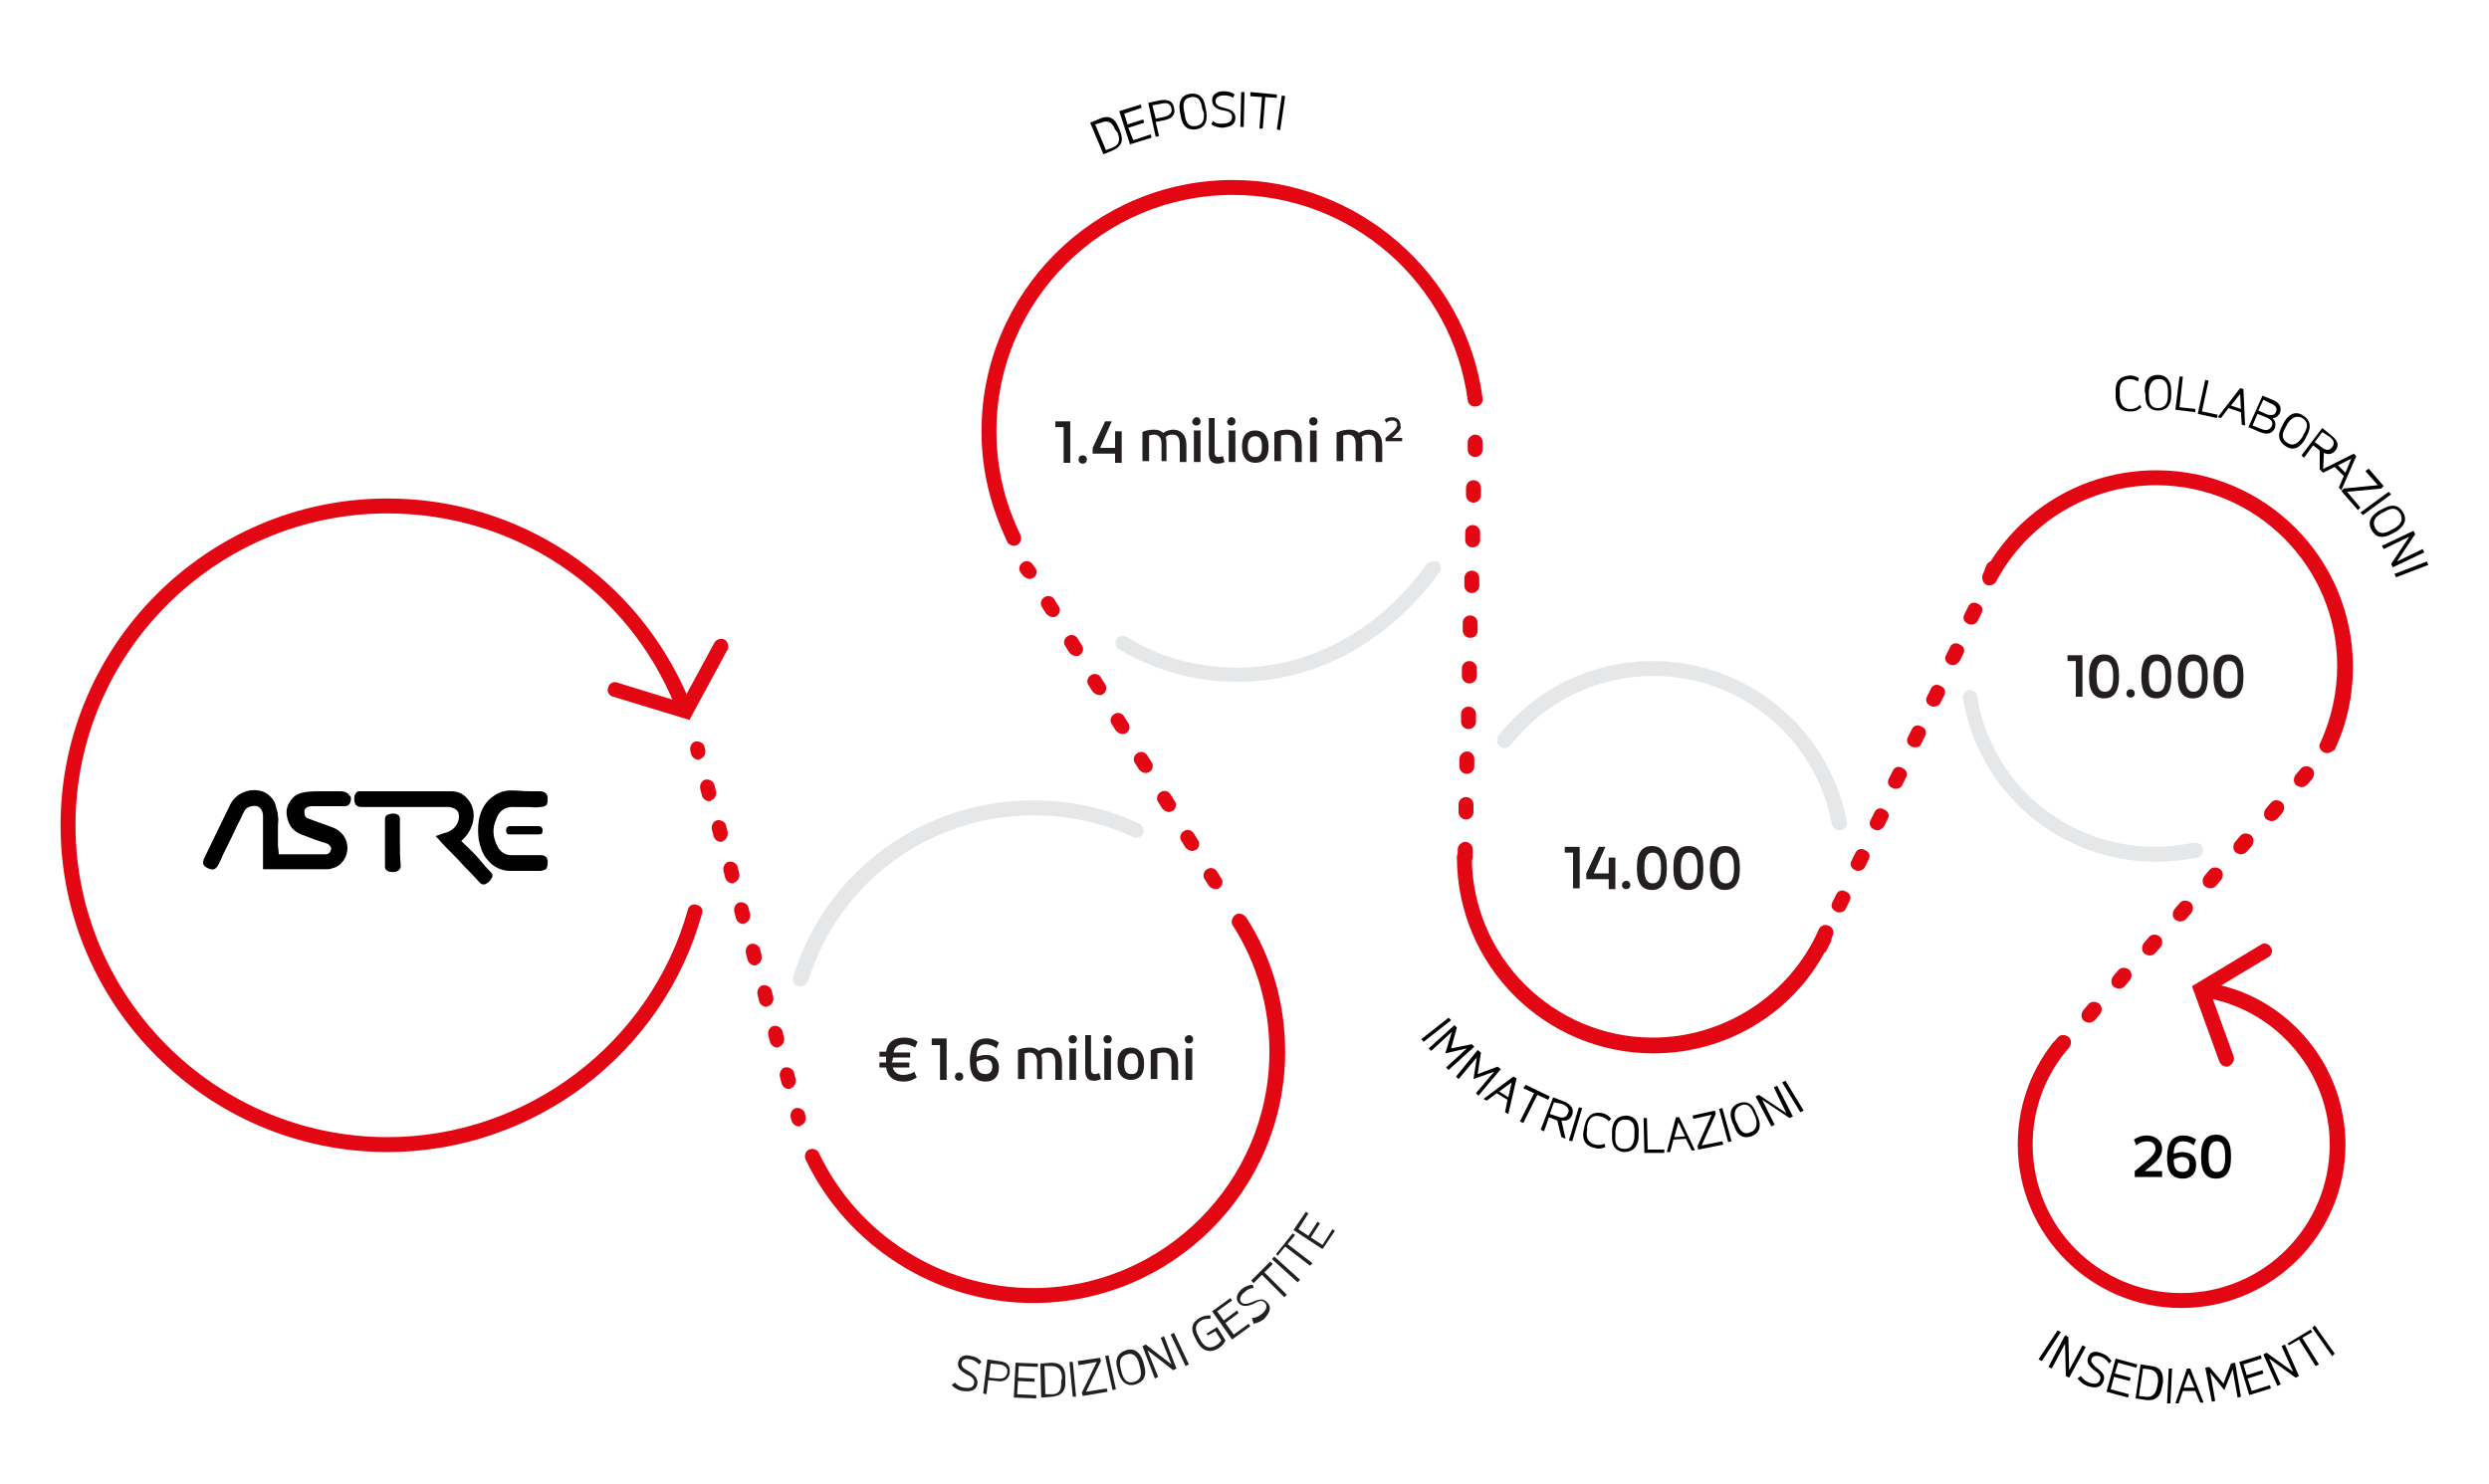 <?xml version="1.0" encoding="utf-8"?>
<!-- Generator: Adobe Illustrator 18.0.0, SVG Export Plug-In . SVG Version: 6.00 Build 0)  -->
<!DOCTYPE svg PUBLIC "-//W3C//DTD SVG 1.1//EN" "http://www.w3.org/Graphics/SVG/1.1/DTD/svg11.dtd">
<svg version="1.1" id="Livello_1" xmlns="http://www.w3.org/2000/svg" xmlns:xlink="http://www.w3.org/1999/xlink" x="0px" y="0px"
	 viewBox="0 0 300 178.9" enable-background="new 0 0 300 178.9" xml:space="preserve">
<g>
	<g>
		<path fill="#E30613" d="M46.7,138.9c-21.7,0-39.4-17.7-39.4-39.4S25,60.1,46.7,60.1c16,0,30.3,9.6,36.4,24.4c0.2,0.5,0,1-0.5,1.2
			c-0.5,0.2-1,0-1.2-0.5C75.7,71,62,61.9,46.7,61.9C26,61.9,9.1,78.8,9.1,99.5s16.9,37.6,37.6,37.6c16.8,0,31.7-11.3,36.2-27.4
			c0.1-0.5,0.6-0.8,1.1-0.6c0.5,0.1,0.8,0.6,0.6,1.1C79.9,127.1,64.3,138.9,46.7,138.9z"/>
	</g>
</g>
<g>
	<g>
		<path fill="#E30613" d="M124.5,157.1c-11.6,0-22.4-6.8-27.4-17.3c-0.2-0.5,0-1,0.4-1.2c0.5-0.2,1,0,1.2,0.4
			c4.7,9.9,14.8,16.3,25.8,16.3c15.7,0,28.5-12.8,28.5-28.5c0-5.4-1.5-10.7-4.4-15.2c-0.3-0.4-0.1-1,0.3-1.3c0.4-0.3,1-0.1,1.3,0.3
			c3.1,4.8,4.7,10.4,4.7,16.2C154.9,143.5,141.3,157.1,124.5,157.1z"/>
	</g>
</g>
<g>
	<g>
		<path fill="#E30613" d="M122.2,65.8c-0.3,0-0.7-0.2-0.8-0.5c-2-4.2-3.1-8.6-3.1-13.3c0-16.7,13.6-30.3,30.3-30.3
			c15.1,0,28.1,11.3,30.1,26.3c0.1,0.5-0.3,1-0.8,1c-0.5,0.1-1-0.3-1-0.8c-1.9-14.1-14-24.7-28.3-24.7c-15.7,0-28.5,12.8-28.5,28.5
			c0,4.4,1,8.6,2.9,12.5c0.2,0.5,0,1-0.4,1.2C122.4,65.8,122.3,65.8,122.2,65.8z"/>
	</g>
</g>
<g>
	<g>
		<path fill="#E30613" d="M199.3,127c-13.1,0-23.7-10.6-23.7-23.7c0-0.5,0.4-0.9,0.9-0.9c0.5,0,0.9,0.4,0.9,0.9
			c0,12,9.8,21.8,21.8,21.8c8.6,0,16.5-5.1,20-13c0.2-0.5,0.7-0.7,1.2-0.5c0.5,0.2,0.7,0.7,0.5,1.2C217.2,121.5,208.7,127,199.3,127
			z"/>
	</g>
</g>
<g>
	<g>
		<path fill="#E30613" d="M280.5,90.8c-0.1,0-0.3,0-0.4-0.1c-0.5-0.2-0.7-0.8-0.4-1.2c1.3-2.9,2-6,2-9.2c0-12-9.8-21.8-21.8-21.8
			c-8.1,0-15.5,4.5-19.3,11.6c-0.2,0.4-0.8,0.6-1.2,0.4c-0.4-0.2-0.6-0.8-0.4-1.2c4.1-7.8,12.1-12.6,20.9-12.6
			c13.1,0,23.7,10.6,23.7,23.7c0,3.5-0.7,6.8-2.2,10C281.1,90.6,280.8,90.8,280.5,90.8z"/>
	</g>
</g>
<g>
	<g>
		<path fill="#E30613" d="M262.9,157.7c-10.9,0-19.7-8.9-19.7-19.7c0-4.4,1.4-8.6,4.1-12.1c0.3-0.4,0.9-0.5,1.3-0.2
			c0.4,0.3,0.5,0.9,0.2,1.3c-2.5,3.2-3.8,7-3.8,11c0,9.9,8,17.9,17.9,17.9c9.9,0,17.9-8,17.9-17.9c0-8.5-6.1-15.9-14.4-17.6
			c-0.5-0.1-0.8-0.6-0.7-1.1c0.1-0.5,0.6-0.8,1.1-0.7c9.2,1.8,15.9,10,15.9,19.4C282.7,148.9,273.8,157.7,262.9,157.7z"/>
	</g>
</g>
<g>
	<g>
		<path fill="#E30613" d="M83.1,86.8L73.9,84c-0.5-0.1-0.8-0.7-0.6-1.1c0.1-0.5,0.7-0.8,1.1-0.6l7.8,2.4l3.9-7.2
			c0.2-0.4,0.8-0.6,1.2-0.4c0.4,0.2,0.6,0.8,0.4,1.2L83.1,86.8z"/>
	</g>
</g>
<g>
	<g>
		<path fill="#E30613" d="M268.4,128.6c-0.4,0-0.7-0.2-0.9-0.6l-3.3-9.1l8.3-5c0.4-0.3,1-0.1,1.2,0.3c0.3,0.4,0.1,1-0.3,1.2l-7,4.2
			l2.8,7.7c0.2,0.5-0.1,1-0.5,1.2C268.6,128.6,268.5,128.6,268.4,128.6z"/>
	</g>
</g>
<g>
	<g>
		<g>
			<path fill="#E30613" d="M84.2,91.6c-0.4,0-0.8-0.3-0.9-0.7l-0.1-0.4c-0.1-0.5,0.2-1,0.6-1.1c0.5-0.1,1,0.2,1.1,0.6l0.1,0.4
				c0.1,0.5-0.2,1-0.6,1.1C84.3,91.6,84.3,91.6,84.2,91.6z"/>
		</g>
	</g>
	<g>
		<g>
			<path fill="#E30613" d="M95.1,131.3c-0.4,0-0.8-0.3-0.9-0.7l-0.2-0.8c-0.1-0.5,0.2-1,0.6-1.1c0.5-0.1,1,0.2,1.1,0.6l0.2,0.8
				c0.1,0.5-0.2,1-0.6,1.1C95.3,131.3,95.2,131.3,95.1,131.3z M93.7,126.3c-0.4,0-0.8-0.3-0.9-0.7l-0.2-0.8c-0.1-0.5,0.2-1,0.6-1.1
				c0.5-0.1,1,0.2,1.1,0.6l0.2,0.8c0.1,0.5-0.2,1-0.6,1.1C93.9,126.3,93.8,126.3,93.7,126.3z M92.4,121.4c-0.4,0-0.8-0.3-0.9-0.7
				l-0.2-0.8c-0.1-0.5,0.2-1,0.6-1.1c0.5-0.1,1,0.2,1.1,0.6l0.2,0.8c0.1,0.5-0.2,1-0.6,1.1C92.5,121.3,92.4,121.4,92.4,121.4z
				 M91,116.4c-0.4,0-0.8-0.3-0.9-0.7l-0.2-0.8c-0.1-0.5,0.2-1,0.6-1.1c0.5-0.1,1,0.2,1.1,0.6l0.2,0.8c0.1,0.5-0.2,1-0.6,1.1
				C91.2,116.4,91.1,116.4,91,116.4z M89.6,111.4c-0.4,0-0.8-0.3-0.9-0.7l-0.2-0.8c-0.1-0.5,0.2-1,0.6-1.1c0.5-0.1,1,0.2,1.1,0.6
				l0.2,0.8c0.1,0.5-0.2,1-0.6,1.1C89.8,111.4,89.7,111.4,89.6,111.4z M88.3,106.5c-0.4,0-0.8-0.3-0.9-0.7l-0.2-0.8
				c-0.1-0.5,0.2-1,0.6-1.1c0.5-0.1,1,0.2,1.1,0.6l0.2,0.8c0.1,0.5-0.2,1-0.6,1.1C88.4,106.5,88.4,106.5,88.3,106.5z M86.9,101.5
				c-0.4,0-0.8-0.3-0.9-0.7l-0.2-0.8c-0.1-0.5,0.2-1,0.6-1.1c0.5-0.1,1,0.2,1.1,0.6l0.2,0.8c0.1,0.5-0.2,1-0.6,1.1
				C87.1,101.5,87,101.5,86.9,101.5z M85.5,96.6c-0.4,0-0.8-0.3-0.9-0.7l-0.2-0.8c-0.1-0.5,0.2-1,0.6-1.1c0.5-0.1,1,0.2,1.1,0.6
				l0.2,0.8c0.1,0.5-0.2,1-0.6,1.1C85.7,96.6,85.6,96.6,85.5,96.6z"/>
		</g>
	</g>
	<g>
		<g>
			<path fill="#E30613" d="M96.3,135.8c-0.4,0-0.8-0.3-0.9-0.7l-0.1-0.4c-0.1-0.5,0.2-1,0.6-1.1c0.5-0.1,1,0.2,1.1,0.6l0.1,0.4
				c0.1,0.5-0.2,1-0.6,1.1C96.5,135.8,96.4,135.8,96.3,135.8z"/>
		</g>
	</g>
</g>
<g>
	<g>
		<path fill="#010101" d="M41,95.4c-0.8,0-1.5,0-2.3,0c-0.6,0-1.3,0-1.9,0.1c-0.6,0.1-1.2,0.3-1.6,0.8c-0.5,0.6-0.8,1.3-0.6,2.2
			c0.2,1,0.7,1.7,1.7,2.1c1,0.4,2.1,0.8,3.1,1.1c0.3,0.1,0.6,0.5,0.5,0.7c-0.1,0.4-0.3,0.6-0.7,0.6c-1.6,0-3.2,0-4.8,0
			c-0.3,0-0.6,0-0.8,0c0-0.4-0.1-0.8-0.1-1.2c0-0.7,0-1.5,0-2.2c0-0.4,0.1-0.8,0-1.2c0-0.5-0.2-0.9-0.3-1.4c-0.2-0.6-0.6-1-1-1.3
			c-0.6-0.4-1.3-0.5-2.1-0.4c-1,0.2-1.8,0.7-2.3,1.6c-0.6,1.2-1.2,2.5-1.8,3.7c-0.5,1-0.9,1.9-1.4,2.9c-0.2,0.5-0.2,0.8,0.3,1.1
			c0.6,0.3,1,0.4,1.4-0.3c0.2-0.4,0.4-0.8,0.6-1.3c0.6-1.2,1.2-2.4,1.8-3.7c0.3-0.5,0.5-1.1,0.8-1.6c0.3-0.5,1.3-0.7,1.7-0.4
			c0.4,0.3,0.5,0.7,0.5,1.1c0,2,0,4,0,6c0,0.1,0,0.2,0,0.4c0.1,0,0.2,0,0.4,0c2.4,0,4.8,0,7.2,0c0.2,0,0.5,0,0.7-0.1
			c0.9-0.2,1.4-0.8,1.7-1.5c0.5-1.4-0.1-2.8-1.5-3.4c-1-0.4-2-0.7-3-1.1c-0.4-0.1-0.5-0.4-0.5-0.7c-0.1-0.5,0.3-0.8,0.9-0.8
			c1.3,0,2.6,0,3.8,0c0.3,0,0.6,0,0.8-0.4c0.1-0.2,0.1-0.4,0.1-0.7C41.9,95.6,41.7,95.4,41,95.4z"/>
	</g>
	<g>
		<path fill="#010101" d="M57.6,103.4c-0.6-0.7-1.3-1.3-2-2c0.3-0.3,0.6-0.6,0.8-0.9c0.8-1.2,1-2.8,0.1-4c-0.5-0.7-1.2-1.1-2.1-1.1
			c-0.9,0-1.8,0-2.6,0c-2.8,0-5.7,0-8.5,0c-0.3,0-0.4,0.2-0.5,0.4c-0.1,0.1-0.1,0.3-0.1,0.5c0,0.6,0.2,1,0.9,1c3.5,0,7,0,10.5,0
			c0.2,0,0.5,0.1,0.7,0.2c0.6,0.3,0.6,1,0.4,1.6c-0.3,0.7-0.8,1.1-1.5,1.3c-0.4,0.1-0.8,0.3-1.2,0.4c0.4,0.4,0.7,0.8,1.1,1.2
			c0.8,0.8,1.6,1.6,2.4,2.5c0.6,0.6,1.2,1.2,1.8,1.9c0.2,0.2,0.4,0.3,0.7,0.2c0.4-0.2,0.6-0.4,0.8-0.8c0.1-0.2,0.1-0.4-0.1-0.6
			C58.6,104.6,58.1,104,57.6,103.4z"/>
	</g>
	<g>
		<path fill="#010101" d="M65.2,103.1c-0.6,0-1.2,0-1.8,0c0,0,0,0,0,0c-0.6,0-1.2,0-1.8,0c-0.7,0-1.3-0.4-1.6-1
			c-0.6-1.1-0.7-2.2-0.2-3.3c0.3-1,1.1-1.6,2.2-1.5c0.5,0,1.1,0,1.6,0c0.5,0,1,0.1,1.5,0c0.3,0,0.6-0.1,0.7-0.2
			c0.2-0.1,0.2-0.4,0.2-0.7c0.1-0.6-0.3-1-0.9-1c-0.4,0-0.8,0-1.2,0c-0.8,0-1.5-0.1-2.3-0.1c-0.7,0-1.4,0.2-2,0.6
			c-1.1,0.7-1.7,1.8-1.9,3.1c-0.1,0.7-0.1,1.4,0,2.2c0.2,0.9,0.4,1.7,1,2.4c0.7,0.9,1.7,1.4,2.8,1.4c1.2,0,2.4,0,3.6,0
			c0.2,0,0.5-0.1,0.7-0.2c0.1-0.1,0.2-0.4,0.2-0.6C66.1,103.5,65.8,103.1,65.2,103.1z"/>
	</g>
	<g>
		<path fill="#010101" d="M48.2,101.5C48.2,101.5,48.2,101.5,48.2,101.5c0-0.9,0-1.9,0-2.8c0-0.2-0.1-0.4-0.3-0.5
			c-0.4-0.2-0.8-0.1-1.1,0c-0.3,0.1-0.4,0.3-0.4,0.6c0,1.9,0,3.8,0,5.7c0,0.3,0.2,0.5,0.5,0.6c0.3,0,0.5,0.1,0.8,0
			c0.4-0.1,0.6-0.4,0.6-0.7C48.2,103.3,48.2,102.4,48.2,101.5z"/>
	</g>
	<g>
		<path fill="#010101" d="M63.2,99.6c-0.6,0-1.1,0-1.7,0c-0.3,0-0.4,0.1-0.5,0.4c0,0.4,0.1,0.6,0.4,0.6c0.1,0,0.3,0,0.4,0
			c1,0,2.1,0,3.1,0c0.4,0,0.5-0.1,0.5-0.5c0-0.3-0.2-0.5-0.5-0.5C64.3,99.6,63.8,99.6,63.2,99.6z"/>
	</g>
</g>
<g>
	<path fill="#231F20" d="M107.5,127.9v0.2h2.1v0.6h-2c0.2,0.7,0.7,0.9,1.3,0.9c0.5,0,1.1-0.2,1.3-0.4c0.1,0.2,0.2,0.5,0.3,0.7
		c-0.3,0.2-0.8,0.5-1.6,0.5c-1.1,0-1.9-0.5-2.1-1.7h-0.8v-0.6h0.8v-0.2v-0.5h-0.8v-0.6h0.8c0.2-1.2,1-1.7,2.2-1.7
		c0.7,0,1.2,0.2,1.6,0.5c-0.1,0.2-0.2,0.5-0.3,0.7c-0.3-0.2-0.8-0.4-1.3-0.4c-0.7,0-1.2,0.3-1.3,1h2v0.6h-2l-0.1,0.1V127.9z"/>
	<path fill="#231F20" d="M112.3,125.2h1.8v5h-0.8V126h-1V125.2z"/>
	<path fill="#231F20" d="M115.6,129.3c0.3,0,0.5,0.2,0.5,0.5s-0.2,0.5-0.5,0.5c-0.3,0-0.5-0.2-0.5-0.5S115.3,129.3,115.6,129.3z"/>
	<path fill="#231F20" d="M120.4,128.7c0,1.2-0.7,1.7-1.6,1.7c-1.5,0-1.9-1.1-1.9-2.5c0-1.8,0.6-2.7,2-2.7c0.6,0,1.1,0.2,1.5,0.5
		l-0.3,0.7c-0.3-0.3-0.8-0.5-1.3-0.5c-0.8,0-1.1,0.6-1.1,1.5c0.3-0.1,0.7-0.2,1-0.2C119.6,127.1,120.4,127.6,120.4,128.7z
		 M117.7,128c0,0.9,0.2,1.5,1.1,1.5c0.4,0,0.8-0.2,0.8-0.9c0-0.7-0.4-0.9-0.9-0.9C118.4,127.8,118.1,127.8,117.7,128z"/>
	<path fill="#231F20" d="M122.7,126.6c0.3-0.2,0.9-0.3,1.4-0.3c0.4,0,0.8,0.1,1.1,0.4c0.3-0.2,0.7-0.4,1.2-0.4
		c0.9,0,1.6,0.6,1.6,1.9v2h-0.8v-2.1c0-0.9-0.3-1.2-0.9-1.2c-0.4,0-0.6,0.1-0.8,0.3c0.1,0.2,0.1,0.6,0.1,0.9v2H125v-2.1
		c0-0.8-0.4-1.1-0.9-1.1c-0.3,0-0.5,0.1-0.6,0.1v3.1h-0.8V126.6z"/>
	<path fill="#231F20" d="M129.3,124.8c0.3,0,0.5,0.2,0.5,0.5c0,0.3-0.2,0.5-0.5,0.5c-0.3,0-0.5-0.2-0.5-0.5
		C128.8,125,129,124.8,129.3,124.8z M128.9,126.4h0.8v3.8h-0.8V126.4z"/>
	<path fill="#231F20" d="M130.7,124.8h0.8v4.1c0,0.5,0.2,0.6,0.5,0.6c0.2,0,0.3-0.1,0.5-0.1l0.2,0.7c-0.2,0.1-0.5,0.2-0.8,0.2
		c-0.7,0-1.1-0.3-1.1-1.3V124.8z"/>
	<path fill="#231F20" d="M133.5,124.8c0.3,0,0.5,0.2,0.5,0.5c0,0.3-0.2,0.5-0.5,0.5c-0.3,0-0.5-0.2-0.5-0.5
		C133,125,133.2,124.8,133.5,124.8z M133.1,126.4h0.8v3.8h-0.8V126.4z"/>
	<path fill="#231F20" d="M134.7,128.2c0-1.4,0.7-1.9,1.6-1.9c0.9,0,1.6,0.6,1.6,1.9v0.1c0,1.4-0.7,1.9-1.6,1.9
		c-0.9,0-1.6-0.6-1.6-1.9V128.2z M137.2,128.2c0-0.9-0.3-1.2-0.8-1.2s-0.9,0.3-0.9,1.2v0.1c0,0.9,0.3,1.2,0.9,1.2s0.8-0.3,0.8-1.2
		V128.2z"/>
	<path fill="#231F20" d="M138.8,126.6c0.3-0.2,0.9-0.3,1.5-0.3c1,0,1.7,0.6,1.7,1.9v2h-0.8v-2.1c0-0.9-0.4-1.2-1-1.2
		c-0.3,0-0.6,0.1-0.7,0.1v3.1h-0.8V126.6z"/>
	<path fill="#231F20" d="M143.3,124.8c0.3,0,0.5,0.2,0.5,0.5c0,0.3-0.2,0.5-0.5,0.5c-0.3,0-0.5-0.2-0.5-0.5
		C142.8,125,143.1,124.8,143.3,124.8z M142.9,126.4h0.8v3.8h-0.8V126.4z"/>
</g>
<g>
	<path fill="#231F20" d="M127.2,50.8h1.8v5h-0.8v-4.3h-1V50.8z"/>
	<path fill="#231F20" d="M130.5,54.9c0.3,0,0.5,0.2,0.5,0.5c0,0.3-0.2,0.5-0.5,0.5c-0.3,0-0.5-0.2-0.5-0.5
		C130,55.1,130.2,54.9,130.5,54.9z"/>
	<path fill="#231F20" d="M133.2,50.8h0.8l-1.4,3.2h1.8V52h0.8v3.8h-0.8v-1.1h-2.7v-0.7L133.2,50.8z"/>
	<path fill="#231F20" d="M137.7,52.1c0.3-0.2,0.9-0.3,1.4-0.3c0.4,0,0.8,0.1,1.1,0.4c0.3-0.2,0.7-0.4,1.2-0.4c0.9,0,1.6,0.6,1.6,1.9
		v2h-0.8v-2.1c0-0.9-0.3-1.2-0.9-1.2c-0.4,0-0.6,0.1-0.8,0.3c0.1,0.2,0.1,0.6,0.1,0.9v2H140v-2.1c0-0.8-0.4-1.1-0.9-1.1
		c-0.3,0-0.5,0.1-0.6,0.1v3.1h-0.8V52.1z"/>
	<path fill="#231F20" d="M144.2,50.3c0.3,0,0.5,0.2,0.5,0.5c0,0.3-0.2,0.5-0.5,0.5c-0.3,0-0.5-0.2-0.5-0.5
		C143.8,50.5,144,50.3,144.2,50.3z M143.9,51.9h0.8v3.8h-0.8V51.9z"/>
	<path fill="#231F20" d="M145.6,50.4h0.8v4.1c0,0.5,0.2,0.6,0.5,0.6c0.2,0,0.3-0.1,0.5-0.1l0.2,0.7c-0.2,0.1-0.5,0.2-0.8,0.2
		c-0.7,0-1.1-0.3-1.1-1.3V50.4z"/>
	<path fill="#231F20" d="M148.4,50.3c0.3,0,0.5,0.2,0.5,0.5c0,0.3-0.2,0.5-0.5,0.5c-0.3,0-0.5-0.2-0.5-0.5
		C148,50.5,148.2,50.3,148.4,50.3z M148.1,51.9h0.8v3.8h-0.8V51.9z"/>
	<path fill="#231F20" d="M149.7,53.8c0-1.4,0.7-1.9,1.6-1.9c0.9,0,1.6,0.6,1.6,1.9v0.1c0,1.4-0.7,1.9-1.6,1.9
		c-0.9,0-1.6-0.6-1.6-1.9V53.8z M152.1,53.8c0-0.9-0.3-1.2-0.8-1.2c-0.5,0-0.9,0.3-0.9,1.2v0.1c0,0.9,0.3,1.2,0.9,1.2
		c0.5,0,0.8-0.3,0.8-1.2V53.8z"/>
	<path fill="#231F20" d="M153.7,52.1c0.3-0.2,0.9-0.3,1.5-0.3c1,0,1.7,0.6,1.7,1.9v2h-0.8v-2.1c0-0.9-0.4-1.2-1-1.2
		c-0.3,0-0.6,0.1-0.7,0.1v3.1h-0.8V52.1z"/>
	<path fill="#231F20" d="M158.3,50.3c0.3,0,0.5,0.2,0.5,0.5c0,0.3-0.2,0.5-0.5,0.5c-0.3,0-0.5-0.2-0.5-0.5
		C157.8,50.5,158,50.3,158.3,50.3z M157.9,51.9h0.8v3.8h-0.8V51.9z"/>
	<path fill="#231F20" d="M161.3,52.1c0.3-0.2,0.9-0.3,1.4-0.3c0.4,0,0.8,0.1,1.1,0.4c0.3-0.2,0.7-0.4,1.2-0.4c0.9,0,1.6,0.6,1.6,1.9
		v2h-0.8v-2.1c0-0.9-0.3-1.2-0.9-1.2c-0.4,0-0.6,0.1-0.8,0.3c0.1,0.2,0.1,0.6,0.1,0.9v2h-0.8v-2.1c0-0.8-0.4-1.1-0.9-1.1
		c-0.3,0-0.5,0.1-0.6,0.1v3.1h-0.8V52.1z"/>
	<path fill="#231F20" d="M167.8,52.8h1.2v0.4H167v-0.4c0.9-0.8,1.4-1.1,1.4-1.6c0-0.3-0.2-0.5-0.6-0.5c-0.3,0-0.6,0.1-0.7,0.3
		l-0.2-0.4c0.2-0.2,0.5-0.3,0.9-0.3c0.5,0,1,0.3,1,1C169,51.8,168.4,52.2,167.8,52.8z"/>
</g>
<g>
	<path fill="#231F20" d="M188.6,102.1h1.8v5h-0.8v-4.3h-1V102.1z"/>
	<path fill="#231F20" d="M192.7,102.1h0.8l-1.4,3.2h1.8v-1.9h0.8v3.8h-0.8V106h-2.7v-0.7L192.7,102.1z"/>
	<path fill="#231F20" d="M196,106.2c0.3,0,0.5,0.2,0.5,0.5s-0.2,0.5-0.5,0.5c-0.3,0-0.5-0.2-0.5-0.5S195.8,106.2,196,106.2z"/>
	<path fill="#231F20" d="M197.3,104.5c0-1.8,0.7-2.5,1.8-2.5c1.1,0,1.8,0.7,1.8,2.5v0.3c0,1.8-0.7,2.5-1.8,2.5
		c-1.1,0-1.8-0.7-1.8-2.5V104.5z M200.2,104.5c0-1.3-0.4-1.7-1-1.7c-0.6,0-1,0.4-1,1.7v0.3c0,1.3,0.4,1.7,1,1.7c0.6,0,1-0.4,1-1.7
		V104.5z"/>
	<path fill="#231F20" d="M201.7,104.5c0-1.8,0.7-2.5,1.8-2.5c1.1,0,1.8,0.7,1.8,2.5v0.3c0,1.8-0.7,2.5-1.8,2.5
		c-1.1,0-1.8-0.7-1.8-2.5V104.5z M204.6,104.5c0-1.3-0.4-1.7-1-1.7c-0.6,0-1,0.4-1,1.7v0.3c0,1.3,0.4,1.7,1,1.7c0.6,0,1-0.4,1-1.7
		V104.5z"/>
	<path fill="#231F20" d="M206.1,104.5c0-1.8,0.7-2.5,1.8-2.5c1.1,0,1.8,0.7,1.8,2.5v0.3c0,1.8-0.7,2.5-1.8,2.5
		c-1.1,0-1.8-0.7-1.8-2.5V104.5z M209,104.5c0-1.3-0.4-1.7-1-1.7c-0.6,0-1,0.4-1,1.7v0.3c0,1.3,0.4,1.7,1,1.7c0.6,0,1-0.4,1-1.7
		V104.5z"/>
</g>
<g>
	<path fill="#231F20" d="M115.1,166.7c0.1,0.1,0.4,0.5,1.1,0.6c0.7,0.1,1.1,0,1.2-0.5c0.1-0.5-0.2-0.8-0.9-1.1
		c-0.5-0.3-1.2-0.7-1-1.5c0.2-0.8,0.9-0.9,1.6-0.7c0.6,0.1,1,0.4,1.2,0.7l-0.3,0.3c-0.2-0.2-0.5-0.5-1-0.6c-0.5-0.1-1-0.1-1.1,0.4
		c-0.1,0.6,0.5,0.8,0.8,1c0.8,0.5,1.2,0.9,1.1,1.6c-0.2,0.9-1.1,0.9-1.8,0.8c-0.6-0.1-1-0.4-1.3-0.7L115.1,166.7z"/>
	<path fill="#231F20" d="M120.4,164.1c1.1,0.1,1.4,0.7,1.3,1.4c-0.1,0.7-0.6,1.2-1.6,1l-1-0.1l-0.2,1.7l-0.4-0.1l0.5-4.1
		L120.4,164.1z M119.4,164.4l-0.2,1.7l1,0.1c0.8,0.1,1.1-0.2,1.2-0.7c0.1-0.5-0.2-0.9-0.9-1L119.4,164.4z"/>
	<path fill="#231F20" d="M122.6,168.1l2.3,0.1l0,0.4l-2.7-0.1l0.2-4.2l2.7,0.1l0,0.4l-2.3-0.1l-0.1,1.4l2,0.1l0,0.4l-2-0.1
		L122.6,168.1z"/>
	<path fill="#231F20" d="M125.4,164.4l1.3-0.1c1,0,1.7,0.4,1.7,1.7l0,0.5c0.1,1.3-0.6,1.8-1.6,1.9l-1.3,0.1L125.4,164.4z M128,166.1
		c0-1-0.5-1.4-1.3-1.4l-0.8,0l0.1,3.4l0.8,0c0.7,0,1.2-0.4,1.1-1.5L128,166.1z"/>
	<path fill="#231F20" d="M128.9,164.2l0.4,0l0.4,4.2l-0.4,0L128.9,164.2z"/>
	<path fill="#231F20" d="M129.9,164.1l2.7-0.4l0.1,0.4l-1.8,3.7l2.5-0.4l0.1,0.4l-3,0.5l-0.1-0.4l1.8-3.7l-2.2,0.4L129.9,164.1z"/>
	<path fill="#231F20" d="M133.2,163.5l0.4-0.1l0.9,4.1l-0.4,0.1L133.2,163.5z"/>
	<path fill="#231F20" d="M134.7,165.1c-0.4-1.3,0.1-2,1-2.3c0.9-0.3,1.7,0.1,2.1,1.4l0.1,0.4c0.4,1.3-0.1,2-1,2.3
		c-0.9,0.3-1.7-0.1-2.1-1.4L134.7,165.1z M137.3,164.4c-0.3-1.1-0.9-1.3-1.5-1.1c-0.7,0.2-1,0.7-0.7,1.8l0.1,0.4
		c0.3,1.1,0.9,1.3,1.5,1.1c0.7-0.2,1-0.7,0.7-1.8L137.3,164.4z"/>
	<path fill="#231F20" d="M137.7,162.3l0.4-0.2l3.1,2.4l-1.3-3.2l0.4-0.2l1.5,3.9l-0.4,0.2l-3.1-2.4l1.3,3.2l-0.4,0.2L137.7,162.3z"
		/>
	<path fill="#231F20" d="M141.1,160.9l0.4-0.2l1.8,3.8l-0.4,0.2L141.1,160.9z"/>
	<path fill="#231F20" d="M145.4,160.8l1.3-0.8l1,1.6c-0.1,0.3-0.4,0.7-0.9,1c-0.9,0.5-1.8,0.4-2.5-0.8l-0.2-0.4
		c-0.7-1.2-0.4-2,0.5-2.5c0.5-0.3,0.9-0.3,1.3-0.3l0,0.4c-0.3,0-0.8,0-1.1,0.2c-0.7,0.4-0.9,1-0.3,2l0.2,0.4c0.6,1,1.2,1,1.9,0.6
		c0.3-0.2,0.5-0.4,0.6-0.6l-0.7-1.1l-0.9,0.5L145.4,160.8z"/>
	<path fill="#231F20" d="M148.7,160.9l1.8-1.3l0.2,0.3l-2.2,1.6l-2.4-3.4l2.2-1.6l0.2,0.3l-1.8,1.3l0.8,1.1l1.6-1.2l0.2,0.3
		l-1.6,1.2L148.7,160.9z"/>
	<path fill="#231F20" d="M150.9,158.9c0.1,0,0.6,0,1.2-0.5c0.5-0.4,0.7-0.9,0.4-1.3c-0.3-0.4-0.8-0.3-1.4,0.1
		c-0.5,0.2-1.3,0.5-1.8-0.1c-0.5-0.6-0.1-1.3,0.4-1.7c0.5-0.4,1-0.5,1.3-0.5l0.1,0.4c-0.3,0-0.7,0.1-1.1,0.5
		c-0.4,0.3-0.7,0.8-0.4,1.2c0.4,0.4,1,0.1,1.3,0c0.9-0.4,1.4-0.5,1.9,0.1c0.6,0.7,0,1.4-0.4,1.9c-0.5,0.4-0.9,0.5-1.3,0.6
		L150.9,158.9z"/>
	<path fill="#231F20" d="M150.8,154.4l2.3-2.3l0.3,0.3l-1,1l2.7,2.7l-0.3,0.3l-2.7-2.7l-1,1L150.8,154.4z"/>
	<path fill="#231F20" d="M153.3,151.8l0.3-0.3l3.1,2.8l-0.3,0.3L153.3,151.8z"/>
	<path fill="#231F20" d="M153.8,151.2l2-2.5l0.3,0.2l-0.9,1.1l3,2.3l-0.3,0.3l-3-2.3l-0.9,1.1L153.8,151.2z"/>
	<path fill="#231F20" d="M159.4,150.1l1.2-1.9l0.3,0.2l-1.5,2.2l-3.5-2.3l1.5-2.2l0.3,0.2l-1.2,1.9l1.2,0.8l1.1-1.7l0.3,0.2
		l-1.1,1.7L159.4,150.1z"/>
</g>
<g>
	<path fill="#010101" d="M174.6,122.7l0.3,0.3l-3.3,2.6l-0.3-0.3L174.6,122.7z"/>
	<path fill="#010101" d="M175.3,123.6l0.3,0.3l-0.7,2.5l2.5-0.5l0.3,0.3l-3.1,2.8l-0.3-0.3l2.5-2.3l-2.6,0.6l0.8-2.6l-2.5,2.3
		l-0.3-0.3L175.3,123.6z"/>
	<path fill="#010101" d="M178.1,126.6l0.4,0.3l-0.4,2.6l2.4-0.9l0.4,0.3l-2.7,3.2l-0.3-0.3l2.2-2.6l-2.5,0.9l0.4-2.6l-2.2,2.6
		l-0.3-0.3L178.1,126.6z"/>
	<path fill="#010101" d="M182.4,129.8l0.4,0.2l-1,4.3l-0.4-0.2l0.3-1.5l-1.3-0.8l-1.2,0.9l-0.4-0.2L182.4,129.8z M180.7,131.6
		l1.1,0.7l0.4-1.8L180.7,131.6z"/>
	<path fill="#010101" d="M183.9,130.8l2.9,1.4l-0.2,0.4l-1.3-0.6l-1.7,3.4l-0.4-0.2l1.7-3.4l-1.3-0.6L183.9,130.8z"/>
	<path fill="#010101" d="M187.7,135.1l-1-0.4l-0.6,1.7l-0.4-0.2l1.5-3.9l1.3,0.5c1,0.4,1.2,1,1,1.6c-0.2,0.5-0.6,0.8-1.3,0.7
		l0.5,2.2l-0.5-0.2L187.7,135.1z M187.3,132.9l-0.5,1.4l0.9,0.3c0.7,0.3,1.1,0.1,1.3-0.4c0.2-0.4,0-0.8-0.7-1.1L187.3,132.9z"/>
	<path fill="#010101" d="M190.3,133.5l0.4,0.1l-1.2,4l-0.4-0.1L190.3,133.5z"/>
	<path fill="#010101" d="M191.3,136.2c-0.2,1.1,0.2,1.6,1,1.8c0.4,0.1,0.9,0,1.1-0.1l0.1,0.4c-0.3,0.1-0.7,0.3-1.3,0.1
		c-1-0.2-1.6-0.9-1.3-2.2l0.1-0.5c0.3-1.3,1.1-1.7,2.1-1.5c0.5,0.1,0.9,0.4,1.1,0.7l-0.3,0.3c-0.2-0.3-0.6-0.5-1-0.6
		c-0.8-0.2-1.4,0.1-1.6,1.2L191.3,136.2z"/>
	<path fill="#010101" d="M194.3,136.3c0.1-1.4,0.9-1.8,1.8-1.8c0.9,0.1,1.5,0.7,1.4,2.1l0,0.5c-0.1,1.4-0.9,1.8-1.8,1.8
		c-0.9-0.1-1.5-0.7-1.4-2.1L194.3,136.3z M197,136.6c0.1-1.1-0.3-1.6-1-1.6c-0.7-0.1-1.2,0.3-1.3,1.4l0,0.5c-0.1,1.1,0.3,1.6,1,1.6
		c0.7,0.1,1.2-0.3,1.3-1.4L197,136.6z"/>
	<path fill="#010101" d="M198.1,134.8l0.4,0l0.1,3.8l2,0l0,0.4l-2.4,0L198.1,134.8z"/>
	<path fill="#010101" d="M202,134.7l0.4,0l1.9,4l-0.4,0l-0.7-1.4l-1.5,0.1l-0.4,1.5l-0.4,0L202,134.7z M201.8,137.1l1.3-0.1
		l-0.8-1.7L201.8,137.1z"/>
	<path fill="#010101" d="M204,134.5l2.7-0.6l0.1,0.4l-1.7,3.8l2.5-0.5l0.1,0.4l-3,0.6l-0.1-0.4l1.7-3.8l-2.2,0.5L204,134.5z"/>
	<path fill="#010101" d="M207.2,133.7l0.4-0.1l1.1,4l-0.4,0.1L207.2,133.7z"/>
	<path fill="#010101" d="M208.8,135.3c-0.5-1.3,0-2,0.8-2.3c0.9-0.3,1.7,0,2.1,1.3l0.2,0.4c0.5,1.3,0,2-0.8,2.3
		c-0.9,0.3-1.7,0-2.1-1.3L208.8,135.3z M211.4,134.3c-0.4-1.1-1-1.3-1.6-1c-0.6,0.2-0.9,0.8-0.6,1.8l0.2,0.4c0.4,1.1,1,1.3,1.6,1
		c0.6-0.2,0.9-0.8,0.6-1.8L211.4,134.3z"/>
	<path fill="#010101" d="M211.6,132.2l0.4-0.2l3.3,2.2l-1.5-3.1l0.4-0.2l1.9,3.7l-0.4,0.2l-3.3-2.2l1.5,3l-0.4,0.2L211.6,132.2z"/>
	<path fill="#010101" d="M214.8,130.5l0.4-0.2l2.2,3.6l-0.4,0.2L214.8,130.5z"/>
</g>
<g>
	<path fill="#010101" d="M258.5,141.2h2.1v0.7h-3.3v-0.7c1.5-1.3,2.5-1.9,2.5-2.7c0-0.5-0.3-0.9-1-0.9c-0.5,0-1,0.2-1.3,0.5
		l-0.3-0.7c0.4-0.3,0.9-0.5,1.6-0.5c0.9,0,1.8,0.6,1.8,1.6C260.6,139.6,259.6,140.3,258.5,141.2z"/>
	<path fill="#010101" d="M264.7,140.4c0,1.2-0.7,1.7-1.6,1.7c-1.5,0-1.9-1.1-1.9-2.5c0-1.8,0.6-2.7,2-2.7c0.6,0,1.1,0.2,1.5,0.5
		l-0.3,0.7c-0.3-0.3-0.8-0.5-1.3-0.5c-0.8,0-1.1,0.6-1.1,1.5c0.3-0.1,0.7-0.2,1-0.2C263.9,138.9,264.7,139.3,264.7,140.4z
		 M262,139.8c0,0.9,0.2,1.5,1.1,1.5c0.4,0,0.8-0.2,0.8-0.9c0-0.7-0.4-0.9-0.9-0.9C262.7,139.5,262.4,139.6,262,139.8z"/>
	<path fill="#010101" d="M265.3,139.3c0-1.8,0.7-2.5,1.8-2.5c1.1,0,1.8,0.7,1.8,2.5v0.3c0,1.8-0.7,2.5-1.8,2.5
		c-1.1,0-1.8-0.7-1.8-2.5V139.3z M268.2,139.3c0-1.3-0.4-1.7-1-1.7c-0.6,0-1,0.4-1,1.7v0.3c0,1.3,0.4,1.7,1,1.7c0.6,0,1-0.4,1-1.7
		V139.3z"/>
</g>
<g>
	<path fill="#010101" d="M248,160.4l0.4,0.2l-2.3,3.5l-0.4-0.2L248,160.4z"/>
	<path fill="#010101" d="M248.9,161l0.4,0.2l0.1,4l1.6-3l0.4,0.2l-2,3.7l-0.4-0.2l-0.1-3.9l-1.6,3l-0.4-0.2L248.9,161z"/>
	<path fill="#010101" d="M250.8,165.9c0.1,0.1,0.3,0.5,1,0.8c0.6,0.2,1.1,0.2,1.3-0.3c0.2-0.5-0.1-0.8-0.7-1.2
		c-0.5-0.4-1-0.9-0.7-1.6c0.3-0.8,1.1-0.7,1.7-0.4c0.6,0.2,0.9,0.6,1.1,0.9l-0.3,0.3c-0.1-0.2-0.4-0.6-0.9-0.8
		c-0.5-0.2-1-0.2-1.2,0.2c-0.2,0.5,0.4,0.9,0.6,1.1c0.8,0.6,1.1,1,0.8,1.7c-0.4,0.9-1.3,0.7-1.9,0.5c-0.6-0.2-0.9-0.6-1.2-0.9
		L250.8,165.9z"/>
	<path fill="#010101" d="M254.4,167.5l2.2,0.6l-0.1,0.4l-2.6-0.7l1.1-4l2.6,0.7l-0.1,0.4l-2.2-0.6l-0.4,1.3l1.9,0.5l-0.1,0.4
		l-1.9-0.5L254.4,167.5z"/>
	<path fill="#010101" d="M258,164.5l1.3,0.2c1,0.1,1.5,0.7,1.4,2l-0.1,0.5c-0.2,1.3-0.9,1.7-1.9,1.6l-1.3-0.2L258,164.5z
		 M260.1,166.7c0.1-1-0.3-1.5-1-1.6l-0.8-0.1l-0.5,3.3l0.8,0.1c0.7,0.1,1.2-0.2,1.4-1.2L260.1,166.7z"/>
	<path fill="#010101" d="M261.4,165l0.4,0l-0.2,4.2l-0.4,0L261.4,165z"/>
	<path fill="#010101" d="M263.6,165l0.4,0l1.6,4.1l-0.4,0l-0.6-1.4l-1.5,0l-0.5,1.5l-0.4,0L263.6,165z M263.2,167.3l1.3,0l-0.7-1.7
		L263.2,167.3z"/>
	<path fill="#010101" d="M265.8,164.9l0.5-0.1l1.7,2l0.9-2.4l0.5-0.1l0.7,4.1l-0.4,0.1l-0.6-3.4l-1,2.5l-1.7-2.1l0.6,3.4l-0.4,0.1
		L265.8,164.9z"/>
	<path fill="#010101" d="M271.4,167.7l2.2-0.7l0.1,0.4l-2.6,0.8l-1.2-4l2.6-0.8l0.1,0.4l-2.2,0.7l0.4,1.3l1.9-0.6l0.1,0.4l-1.9,0.6
		L271.4,167.7z"/>
	<path fill="#010101" d="M272.8,163.3l0.4-0.2l3.2,2.3l-1.4-3.1l0.4-0.2l1.7,3.8l-0.4,0.2l-3.2-2.3l1.4,3.1l-0.4,0.2L272.8,163.3z"
		/>
	<path fill="#010101" d="M275.7,162l2.8-1.7l0.2,0.3l-1.2,0.7l2,3.2l-0.4,0.2l-2-3.2l-1.2,0.7L275.7,162z"/>
	<path fill="#010101" d="M278.7,160.1l0.3-0.3l2.4,3.4l-0.3,0.3L278.7,160.1z"/>
</g>
<g>
	<path fill="#231F20" d="M249.2,79h1.8v5h-0.8v-4.3h-1V79z"/>
	<path fill="#231F20" d="M251.8,81.4c0-1.8,0.7-2.5,1.8-2.5c1.1,0,1.8,0.7,1.8,2.5v0.3c0,1.8-0.7,2.5-1.8,2.5
		c-1.1,0-1.8-0.7-1.8-2.5V81.4z M254.7,81.4c0-1.3-0.4-1.7-1-1.7c-0.6,0-1,0.4-1,1.7v0.3c0,1.3,0.4,1.7,1,1.7c0.6,0,1-0.4,1-1.7
		V81.4z"/>
	<path fill="#231F20" d="M256.8,83.1c0.3,0,0.5,0.2,0.5,0.5s-0.2,0.5-0.5,0.5c-0.3,0-0.5-0.2-0.5-0.5S256.5,83.1,256.8,83.1z"/>
	<path fill="#231F20" d="M258.1,81.4c0-1.8,0.7-2.5,1.8-2.5c1.1,0,1.8,0.7,1.8,2.5v0.3c0,1.8-0.7,2.5-1.8,2.5
		c-1.1,0-1.8-0.7-1.8-2.5V81.4z M261,81.4c0-1.3-0.4-1.7-1-1.7c-0.6,0-1,0.4-1,1.7v0.3c0,1.3,0.4,1.7,1,1.7c0.6,0,1-0.4,1-1.7V81.4z
		"/>
	<path fill="#231F20" d="M262.5,81.4c0-1.8,0.7-2.5,1.8-2.5c1.1,0,1.8,0.7,1.8,2.5v0.3c0,1.8-0.7,2.5-1.8,2.5
		c-1.1,0-1.8-0.7-1.8-2.5V81.4z M265.4,81.4c0-1.3-0.4-1.7-1-1.7c-0.6,0-1,0.4-1,1.7v0.3c0,1.3,0.4,1.7,1,1.7c0.6,0,1-0.4,1-1.7
		V81.4z"/>
	<path fill="#231F20" d="M266.8,81.4c0-1.8,0.7-2.5,1.8-2.5c1.1,0,1.8,0.7,1.8,2.5v0.3c0,1.8-0.7,2.5-1.8,2.5
		c-1.1,0-1.8-0.7-1.8-2.5V81.4z M269.7,81.4c0-1.3-0.4-1.7-1-1.7c-0.6,0-1,0.4-1,1.7v0.3c0,1.3,0.4,1.7,1,1.7c0.6,0,1-0.4,1-1.7
		V81.4z"/>
</g>
<g>
	<path fill="#010101" d="M255.5,47.9c0.1,1.1,0.7,1.5,1.4,1.4c0.5,0,0.9-0.3,1-0.5l0.2,0.3c-0.2,0.2-0.6,0.5-1.2,0.5
		c-1,0.1-1.8-0.4-1.9-1.7l0-0.5c-0.1-1.4,0.5-2,1.5-2.1c0.5-0.1,1,0.1,1.3,0.3l-0.1,0.4c-0.3-0.2-0.7-0.3-1.1-0.3
		c-0.8,0.1-1.2,0.5-1.1,1.6L255.5,47.9z"/>
	<path fill="#010101" d="M258.5,47.1c0-1.4,0.7-1.9,1.6-1.9c0.9,0,1.6,0.6,1.6,1.9l0,0.5c0,1.4-0.7,1.9-1.6,1.9
		c-0.9,0-1.6-0.6-1.5-1.9L258.5,47.1z M261.3,47.2c0-1.1-0.4-1.5-1.1-1.5c-0.7,0-1.1,0.4-1.2,1.5l0,0.5c0,1.1,0.4,1.5,1.1,1.5
		c0.7,0,1.2-0.4,1.2-1.5L261.3,47.2z"/>
	<path fill="#010101" d="M262.7,45.4l0.4,0l-0.4,3.7l1.9,0.2l0,0.4l-2.4-0.3L262.7,45.4z"/>
	<path fill="#010101" d="M265.8,45.8l0.4,0.1l-0.8,3.7l1.9,0.4l-0.1,0.4l-2.3-0.5L265.8,45.8z"/>
	<path fill="#010101" d="M270,46.8l0.4,0.1l0.2,4.4l-0.4-0.1l-0.1-1.5l-1.5-0.5l-0.9,1.2l-0.4-0.1L270,46.8z M268.9,48.9l1.2,0.4
		l-0.1-1.8L268.9,48.9z"/>
	<path fill="#010101" d="M273.9,48.2c1,0.4,1.1,1,0.9,1.6c-0.2,0.3-0.4,0.6-0.9,0.6c0.4,0.4,0.4,0.8,0.3,1.2
		c-0.3,0.6-0.8,0.9-1.8,0.5l-1.4-0.6l1.7-3.8L273.9,48.2z M272.1,49.9l-0.6,1.4l1,0.4c0.7,0.3,1.1,0.1,1.3-0.3
		c0.2-0.4,0.1-0.8-0.7-1.1L272.1,49.9z M272.8,48.2l-0.6,1.3l0.9,0.4c0.7,0.3,1.1,0.1,1.2-0.2c0.2-0.4,0.1-0.8-0.7-1.1L272.8,48.2z"
		/>
	<path fill="#010101" d="M275.3,50.9c0.7-1.2,1.6-1.3,2.3-0.8c0.8,0.5,1.1,1.3,0.4,2.5l-0.2,0.4c-0.7,1.2-1.6,1.3-2.3,0.8
		c-0.8-0.5-1.1-1.3-0.4-2.5L275.3,50.9z M277.7,52.3c0.6-1,0.4-1.5-0.2-1.9c-0.6-0.3-1.2-0.2-1.8,0.7l-0.2,0.4
		c-0.6,1-0.4,1.5,0.2,1.9c0.6,0.4,1.2,0.2,1.8-0.7L277.7,52.3z"/>
	<path fill="#010101" d="M279.6,54.3l-0.8-0.6l-1.1,1.5l-0.3-0.3l2.5-3.3l1.1,0.9c0.9,0.7,0.9,1.3,0.5,1.8c-0.3,0.4-0.8,0.6-1.4,0.3
		l-0.1,2.3l-0.4-0.3L279.6,54.3z M279.9,52.1l-0.9,1.2l0.8,0.6c0.6,0.5,1,0.4,1.3,0c0.3-0.4,0.3-0.8-0.4-1.3L279.9,52.1z"/>
	<path fill="#010101" d="M283.7,54.7l0.3,0.3l-1.8,4.1l-0.3-0.3l0.6-1.4l-1.1-1.1l-1.4,0.7l-0.3-0.3L283.7,54.7z M281.8,56.1
		l0.9,0.9l0.7-1.7L281.8,56.1z"/>
	<path fill="#010101" d="M285.5,56.5l1.8,2.1l-0.3,0.3l-4.1,0.4l1.6,1.9l-0.3,0.3l-2-2.3l0.3-0.3l4.1-0.4l-1.5-1.7L285.5,56.5z"/>
	<path fill="#010101" d="M287.9,59.3l0.3,0.3l-3.4,2.5l-0.3-0.3L287.9,59.3z"/>
	<path fill="#010101" d="M287.1,61.4c1.2-0.7,2-0.5,2.5,0.3c0.5,0.8,0.4,1.6-0.8,2.4l-0.4,0.2c-1.2,0.7-2,0.5-2.5-0.3
		c-0.5-0.8-0.4-1.6,0.8-2.4L287.1,61.4z M288.6,63.7c1-0.6,1-1.2,0.7-1.8c-0.4-0.6-0.9-0.8-1.9-0.2l-0.4,0.2c-1,0.6-1,1.2-0.7,1.8
		c0.4,0.6,0.9,0.8,1.9,0.2L288.6,63.7z"/>
	<path fill="#010101" d="M290.9,64l0.2,0.4l-2.2,3.3l3.1-1.5l0.2,0.4l-3.8,1.8l-0.2-0.4l2.2-3.3l-3.1,1.5l-0.2-0.4L290.9,64z"/>
	<path fill="#010101" d="M292.5,67.7l0.2,0.4l-3.9,1.5l-0.2-0.4L292.5,67.7z"/>
</g>
<g>
	<path fill="#010101" d="M131.4,14.8l1.2-0.5c0.9-0.4,1.7-0.2,2.2,1l0.2,0.5c0.5,1.2,0.1,1.9-0.8,2.3l-1.2,0.5L131.4,14.8z
		 M134.4,15.6c-0.4-1-1-1.1-1.7-0.8L132,15l1.3,3.1l0.8-0.3c0.7-0.3,1-0.8,0.6-1.8L134.4,15.6z"/>
	<path fill="#010101" d="M136.6,16.9l2.1-0.7l0.1,0.4l-2.6,0.8l-1.3-4l2.6-0.8l0.1,0.4l-2.1,0.7l0.4,1.3l1.9-0.6l0.1,0.4l-1.9,0.6
		L136.6,16.9z"/>
	<path fill="#010101" d="M139.8,12.1c1.1-0.2,1.6,0.2,1.7,0.9c0.2,0.7-0.1,1.3-1.2,1.5l-1,0.2l0.4,1.7l-0.4,0.1l-0.9-4.1L139.8,12.1
		z M138.9,12.7l0.4,1.6l1-0.2c0.8-0.2,1-0.6,0.9-1c-0.1-0.5-0.4-0.8-1.2-0.6L138.9,12.7z"/>
	<path fill="#010101" d="M142.2,13.4c-0.2-1.4,0.4-2,1.3-2.1c0.9-0.1,1.6,0.3,1.8,1.7l0.1,0.5c0.2,1.4-0.4,2-1.3,2.1
		c-0.9,0.1-1.6-0.3-1.8-1.7L142.2,13.4z M144.9,13.1c-0.1-1.1-0.6-1.5-1.3-1.4c-0.7,0.1-1.1,0.5-0.9,1.6l0.1,0.5
		c0.1,1.1,0.6,1.5,1.3,1.4c0.7-0.1,1.1-0.5,1-1.6L144.9,13.1z"/>
	<path fill="#010101" d="M146.2,14.6c0.1,0.1,0.5,0.4,1.2,0.3c0.7,0,1.1-0.3,1.1-0.8c0-0.5-0.4-0.7-1.1-0.8
		c-0.6-0.1-1.3-0.4-1.3-1.2c0-0.8,0.7-1.1,1.4-1.1c0.6,0,1.1,0.2,1.3,0.4l-0.2,0.4c-0.2-0.2-0.6-0.3-1.1-0.3c-0.5,0-1,0.2-1,0.7
		c0,0.6,0.7,0.7,1,0.8c0.9,0.2,1.4,0.5,1.4,1.2c0,1-0.9,1.1-1.5,1.2c-0.6,0-1.1-0.2-1.4-0.4L146.2,14.6z"/>
	<path fill="#010101" d="M149.6,11.1l0.4,0l-0.1,4.2l-0.4,0L149.6,11.1z"/>
	<path fill="#010101" d="M150.7,11.1l3.2,0.3l0,0.4l-1.4-0.1l-0.3,3.8l-0.4,0l0.3-3.8l-1.4-0.1L150.7,11.1z"/>
	<path fill="#010101" d="M154.5,11.5l0.4,0.1l-0.6,4.1l-0.4-0.1L154.5,11.5z"/>
</g>
<g>
	<g>
		<path fill="#E30613" d="M146.5,107.2c-0.3,0-0.6-0.2-0.8-0.4l-0.5-0.8c-0.3-0.4-0.1-1,0.3-1.2c0.4-0.3,1-0.1,1.2,0.3l0.5,0.8
			c0.3,0.4,0.1,1-0.3,1.2C146.8,107.2,146.7,107.2,146.5,107.2z M143.7,102.6c-0.3,0-0.6-0.2-0.8-0.4l-0.5-0.8
			c-0.3-0.4-0.1-1,0.3-1.2c0.4-0.3,1-0.1,1.2,0.3l0.5,0.8c0.3,0.4,0.1,1-0.3,1.2C144,102.5,143.9,102.6,143.7,102.6z M140.9,97.9
			c-0.3,0-0.6-0.2-0.8-0.4l-0.5-0.8c-0.3-0.4-0.1-1,0.3-1.2c0.4-0.3,1-0.1,1.2,0.3l0.5,0.8c0.3,0.4,0.1,1-0.3,1.2
			C141.2,97.8,141.1,97.9,140.9,97.9z M138.1,93.2c-0.3,0-0.6-0.2-0.8-0.4l-0.5-0.8c-0.3-0.4-0.1-1,0.3-1.2c0.4-0.3,1-0.1,1.2,0.3
			l0.5,0.8c0.3,0.4,0.1,1-0.3,1.2C138.4,93.1,138.3,93.2,138.1,93.2z M135.3,88.5c-0.3,0-0.6-0.2-0.8-0.4l-0.5-0.8
			c-0.3-0.4-0.1-1,0.3-1.2c0.4-0.3,1-0.1,1.2,0.3l0.5,0.8c0.3,0.4,0.1,1-0.3,1.2C135.6,88.5,135.5,88.5,135.3,88.5z M132.5,83.8
			c-0.3,0-0.6-0.2-0.8-0.4l-0.5-0.8c-0.3-0.4-0.1-1,0.3-1.2c0.4-0.3,1-0.1,1.2,0.3l0.5,0.8c0.3,0.4,0.1,1-0.3,1.2
			C132.8,83.8,132.7,83.8,132.5,83.8z M129.7,79.1c-0.3,0-0.6-0.2-0.8-0.4l-0.5-0.8c-0.3-0.4-0.1-1,0.3-1.2c0.4-0.3,1-0.1,1.2,0.3
			l0.5,0.8c0.3,0.4,0.1,1-0.3,1.2C130,79.1,129.9,79.1,129.7,79.1z M126.9,74.4c-0.3,0-0.6-0.2-0.8-0.4l-0.5-0.8
			c-0.3-0.4-0.1-1,0.3-1.2c0.4-0.3,1-0.1,1.2,0.3l0.5,0.8c0.3,0.4,0.1,1-0.3,1.2C127.2,74.4,127.1,74.4,126.9,74.4z M124.1,69.8
			c-0.3,0-0.6-0.2-0.8-0.4l-0.3-0.4c-0.3-0.4-0.1-1,0.3-1.2c0.4-0.3,1-0.1,1.2,0.3l0.3,0.4c0.3,0.4,0.1,1-0.3,1.2
			C124.4,69.7,124.3,69.8,124.1,69.8z"/>
	</g>
</g>
<g>
	<g>
		<path fill="#E30613" d="M176.6,104.2C176.6,104.2,176.6,104.2,176.6,104.2c-0.5,0-0.9-0.4-0.9-0.9l0-0.9c0-0.5,0.5-0.9,0.9-0.9
			c0.5,0,0.9,0.4,0.9,0.9l0,0.9C177.5,103.8,177.1,104.2,176.6,104.2z M176.7,98.8C176.7,98.8,176.7,98.8,176.7,98.8
			c-0.5,0-0.9-0.4-0.9-0.9l0-0.9c0-0.5,0.4-0.9,0.9-0.9c0,0,0,0,0,0c0.5,0,0.9,0.4,0.9,0.9l0,0.9C177.6,98.4,177.2,98.8,176.7,98.8z
			 M176.8,93.3C176.8,93.3,176.8,93.3,176.8,93.3c-0.5,0-0.9-0.4-0.9-0.9l0-0.9c0-0.5,0.5-0.9,0.9-0.9c0.5,0,0.9,0.4,0.9,0.9l0,0.9
			C177.7,92.9,177.3,93.3,176.8,93.3z M177,87.9C177,87.9,177,87.9,177,87.9c-0.5,0-0.9-0.4-0.9-0.9l0-0.9c0-0.5,0.4-0.9,0.9-0.9
			c0,0,0,0,0,0c0.5,0,0.9,0.4,0.9,0.9l0,0.9C177.9,87.5,177.5,87.9,177,87.9z M177.1,82.4C177.1,82.4,177.1,82.4,177.1,82.4
			c-0.5,0-0.9-0.4-0.9-0.9l0-0.9c0-0.5,0.4-0.9,0.9-0.9c0,0,0,0,0,0c0.5,0,0.9,0.4,0.9,0.9l0,0.9C178,82,177.6,82.4,177.1,82.4z
			 M177.2,76.9C177.2,76.9,177.2,76.9,177.2,76.9c-0.5,0-0.9-0.4-0.9-0.9l0-0.9c0-0.5,0.4-0.9,0.9-0.9c0.5,0,0.9,0.4,0.9,0.9l0,0.9
			C178.1,76.6,177.7,76.9,177.2,76.9z M177.4,71.5C177.4,71.5,177.4,71.5,177.4,71.5c-0.5,0-0.9-0.4-0.9-0.9l0-0.9
			c0-0.5,0.4-0.9,0.9-0.9c0.5,0,0.9,0.4,0.9,0.9l0,0.9C178.3,71.1,177.9,71.5,177.4,71.5z M177.5,66C177.5,66,177.5,66,177.5,66
			c-0.5,0-0.9-0.4-0.9-0.9l0-0.9c0-0.5,0.4-0.9,0.9-0.9c0.5,0,0.9,0.4,0.9,0.9l0,0.9C178.4,65.6,178,66,177.5,66z M177.6,60.6
			C177.6,60.6,177.6,60.6,177.6,60.6c-0.5,0-0.9-0.4-0.9-0.9l0-0.9c0-0.5,0.4-0.9,0.9-0.9c0.5,0,0.9,0.4,0.9,0.9l0,0.9
			C178.5,60.2,178.1,60.6,177.6,60.6z M177.8,55.1C177.8,55.1,177.8,55.1,177.8,55.1c-0.5,0-0.9-0.4-0.9-0.9l0-0.9
			c0-0.5,0.5-0.9,0.9-0.9c0.5,0,0.9,0.4,0.9,0.9l0,0.9C178.7,54.7,178.3,55.1,177.8,55.1z"/>
	</g>
</g>
<g>
	<g>
		<path fill="#E30613" d="M219.4,115c-0.1,0-0.3,0-0.4-0.1c-0.5-0.2-0.7-0.7-0.4-1.2l0.4-0.8c0.2-0.5,0.7-0.7,1.2-0.4
			c0.5,0.2,0.7,0.7,0.4,1.2l-0.4,0.8C220.1,114.8,219.8,115,219.4,115z M221.7,110c-0.1,0-0.3,0-0.4-0.1c-0.5-0.2-0.7-0.7-0.4-1.2
			l0.4-0.8c0.2-0.5,0.7-0.7,1.2-0.4c0.5,0.2,0.7,0.7,0.4,1.2l-0.4,0.8C222.4,109.8,222.1,110,221.7,110z M224,105
			c-0.1,0-0.3,0-0.4-0.1c-0.5-0.2-0.7-0.7-0.4-1.2l0.4-0.8c0.2-0.5,0.7-0.7,1.2-0.4c0.5,0.2,0.7,0.7,0.4,1.2l-0.4,0.8
			C224.7,104.8,224.3,105,224,105z M226.3,100.1c-0.1,0-0.3,0-0.4-0.1c-0.5-0.2-0.7-0.7-0.4-1.2l0.4-0.8c0.2-0.5,0.7-0.7,1.2-0.4
			c0.5,0.2,0.7,0.7,0.4,1.2l-0.4,0.8C226.9,99.9,226.6,100.1,226.3,100.1z M228.5,95.1c-0.1,0-0.3,0-0.4-0.1
			c-0.5-0.2-0.7-0.7-0.4-1.2l0.4-0.8c0.2-0.5,0.7-0.7,1.2-0.4c0.5,0.2,0.7,0.7,0.4,1.2l-0.4,0.8C229.2,94.9,228.9,95.1,228.5,95.1z
			 M230.8,90.1c-0.1,0-0.3,0-0.4-0.1c-0.5-0.2-0.7-0.7-0.4-1.2l0.4-0.8c0.2-0.5,0.7-0.7,1.2-0.4c0.5,0.2,0.7,0.7,0.4,1.2l-0.4,0.8
			C231.5,90,231.2,90.1,230.8,90.1z M233.1,85.2c-0.1,0-0.3,0-0.4-0.1c-0.5-0.2-0.7-0.7-0.4-1.2l0.4-0.8c0.2-0.5,0.7-0.7,1.2-0.4
			c0.5,0.2,0.7,0.7,0.4,1.2l-0.4,0.8C233.8,85,233.4,85.2,233.1,85.2z M235.4,80.2c-0.1,0-0.3,0-0.4-0.1c-0.5-0.2-0.7-0.7-0.4-1.2
			l0.4-0.8c0.2-0.5,0.7-0.7,1.2-0.4c0.5,0.2,0.7,0.7,0.4,1.2l-0.4,0.8C236,80,235.7,80.2,235.4,80.2z M237.6,75.3
			c-0.1,0-0.3,0-0.4-0.1c-0.5-0.2-0.7-0.7-0.4-1.2l0.4-0.8c0.2-0.5,0.7-0.7,1.2-0.4c0.5,0.2,0.7,0.7,0.4,1.2l-0.4,0.8
			C238.3,75.1,238,75.3,237.6,75.3z M239.9,70.3c-0.1,0-0.3,0-0.4-0.1c-0.5-0.2-0.7-0.7-0.4-1.2l0.3-0.8c0.2-0.5,0.7-0.7,1.2-0.4
			c0.5,0.2,0.7,0.7,0.4,1.2l-0.3,0.8C240.6,70.1,240.3,70.3,239.9,70.3z"/>
	</g>
</g>
<g>
	<g>
		<path fill="#E6E7E8" d="M171.9,68.1c-5.7,7.9-14,12.4-22.8,12.4c-4.7,0-9.2-1.2-13.3-3.7c-0.4-0.3-1-0.1-1.2,0.3
			c-0.3,0.4-0.1,1,0.3,1.2c4.4,2.6,9.2,3.9,14.3,3.9c9.4,0,18.2-4.8,24.3-13.2c0.3-0.4,0.2-1-0.2-1.3
			C172.8,67.6,172.2,67.7,171.9,68.1z"/>
	</g>
	<g>
		<path fill="#E6E7E8" d="M137.3,99.3c-4-1.9-8.3-2.8-12.8-2.8c-13.3,0-25,8.5-28.9,21.3c-0.1,0.5,0.1,1,0.6,1.1c0.1,0,0.2,0,0.3,0
			c0.4,0,0.7-0.2,0.9-0.6c3.7-12,14.7-20,27.2-20c4.2,0,8.2,0.9,12,2.6c0.5,0.2,1,0,1.2-0.4C137.9,100,137.7,99.5,137.3,99.3z"/>
	</g>
	<g>
		<path fill="#E6E7E8" d="M199.2,79.7c-7.3,0-14.1,3.3-18.6,9c-0.3,0.4-0.2,1,0.2,1.3c0.4,0.3,1,0.2,1.3-0.2
			c4.2-5.3,10.4-8.3,17.2-8.3c10.5,0,19.6,7.5,21.5,17.9c0.1,0.4,0.5,0.7,0.9,0.7c0.1,0,0.1,0,0.2,0c0.5-0.1,0.8-0.6,0.7-1.1
			C220.4,87.8,210.6,79.7,199.2,79.7z"/>
	</g>
	<g>
		<path fill="#E6E7E8" d="M265.5,102.3c-0.1-0.5-0.6-0.8-1.1-0.7c-1.5,0.3-3.1,0.5-4.6,0.5c-10.7,0-19.8-7.6-21.5-18.2
			c-0.1-0.5-0.6-0.8-1-0.7c-0.5,0.1-0.8,0.6-0.7,1c1.9,11.4,11.7,19.7,23.3,19.7c1.7,0,3.4-0.2,5-0.5
			C265.3,103.3,265.6,102.8,265.5,102.3z"/>
	</g>
</g>
<g>
	<g>
		<path fill="#E30613" d="M248.1,127.3c-0.2,0-0.4-0.1-0.6-0.2c-0.4-0.3-0.4-0.9-0.1-1.3l0.6-0.7c0.3-0.4,0.9-0.4,1.3-0.1
			c0.4,0.3,0.4,0.9,0.1,1.3l-0.6,0.7C248.6,127.2,248.4,127.3,248.1,127.3z M251.8,123.3c-0.2,0-0.4-0.1-0.6-0.2
			c-0.4-0.3-0.4-0.9-0.1-1.3l0.6-0.7c0.3-0.4,0.9-0.4,1.3-0.1c0.4,0.3,0.4,0.9,0.1,1.3l-0.6,0.7C252.3,123.2,252,123.3,251.8,123.3z
			 M255.4,119.2c-0.2,0-0.4-0.1-0.6-0.2c-0.4-0.3-0.4-0.9-0.1-1.3l0.6-0.7c0.3-0.4,0.9-0.4,1.3-0.1c0.4,0.3,0.4,0.9,0.1,1.3
			l-0.6,0.7C255.9,119.1,255.7,119.2,255.4,119.2z M259.1,115.2c-0.2,0-0.4-0.1-0.6-0.2c-0.4-0.3-0.4-0.9-0.1-1.3l0.6-0.7
			c0.3-0.4,0.9-0.4,1.3-0.1c0.4,0.3,0.4,0.9,0.1,1.3l-0.6,0.7C259.6,115.1,259.4,115.2,259.1,115.2z M262.8,111.1
			c-0.2,0-0.4-0.1-0.6-0.2c-0.4-0.3-0.4-0.9-0.1-1.3l0.6-0.7c0.3-0.4,0.9-0.4,1.3-0.1c0.4,0.3,0.4,0.9,0.1,1.3l-0.6,0.7
			C263.3,111,263,111.1,262.8,111.1z M266.4,107.1c-0.2,0-0.4-0.1-0.6-0.2c-0.4-0.3-0.4-0.9-0.1-1.3l0.6-0.7
			c0.3-0.4,0.9-0.4,1.3-0.1c0.4,0.3,0.4,0.9,0.1,1.3l-0.6,0.7C266.9,107,266.7,107.1,266.4,107.1z M270.1,103
			c-0.2,0-0.4-0.1-0.6-0.2c-0.4-0.3-0.4-0.9-0.1-1.3l0.6-0.7c0.3-0.4,0.9-0.4,1.3-0.1c0.4,0.3,0.4,0.9,0.1,1.3l-0.6,0.7
			C270.6,102.9,270.3,103,270.1,103z M273.8,99c-0.2,0-0.4-0.1-0.6-0.2c-0.4-0.3-0.4-0.9-0.1-1.3l0.6-0.7c0.3-0.4,0.9-0.4,1.3-0.1
			c0.4,0.3,0.4,0.9,0.1,1.3l-0.6,0.7C274.3,98.9,274,99,273.8,99z M277.4,94.9c-0.2,0-0.4-0.1-0.6-0.2c-0.4-0.3-0.4-0.9-0.1-1.3
			l0.6-0.7c0.3-0.4,0.9-0.4,1.3-0.1c0.4,0.3,0.4,0.9,0.1,1.3l-0.6,0.7C277.9,94.8,277.7,94.9,277.4,94.9z"/>
	</g>
</g>
</svg>
